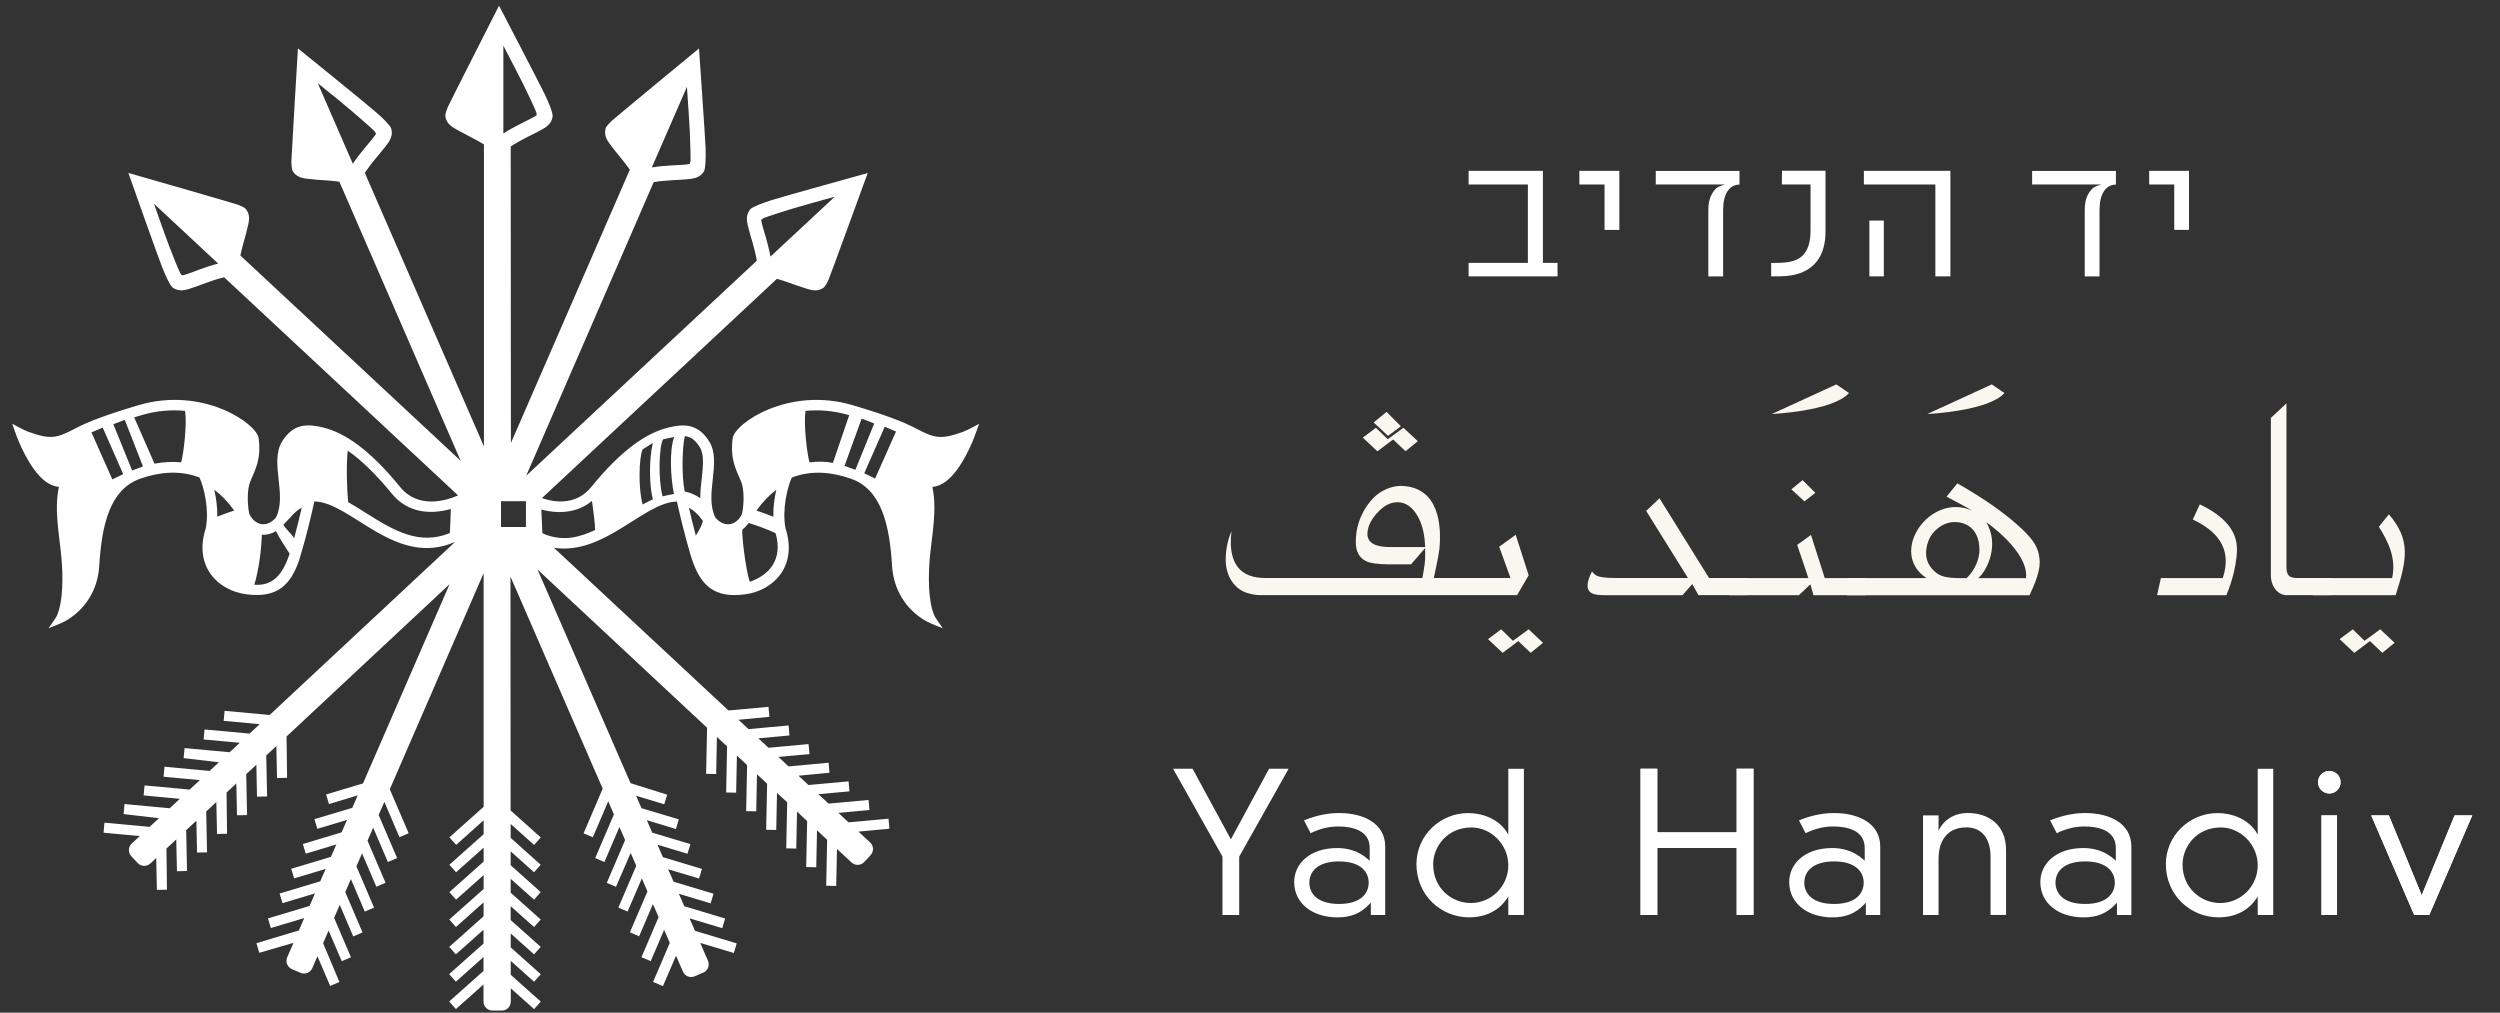<svg width="158" height="64" viewBox="0 0 158 64" fill="none" xmlns="http://www.w3.org/2000/svg">
<rect x="0" y="0" width="158" height="64" fill="#333333" stroke="none"/>
<g clip-path="url(#clip0_199_4955)">
<g clip-path="url(#clip1_199_4955)">
<path d="M41.858 62.307L41.275 62.057L42.332 59.588L42.158 59.19L41.972 58.766L41.128 60.743L40.541 60.493L41.624 57.963L41.408 57.467L41.264 57.138L40.393 59.175L39.81 58.921L40.919 56.339L40.609 55.623L40.563 55.517L39.662 57.611L39.079 57.361L40.211 54.718L40.09 54.438L39.859 53.907L38.931 56.047L38.348 55.797L39.507 53.093L39.344 52.715L39.147 52.268L38.2 54.479L37.617 54.229L38.799 51.469L38.537 50.867L38.439 50.643L37.466 52.915L36.882 52.665L38.09 49.844L32.262 36.442L32.27 51.222L34.178 52.927L33.754 53.4L32.274 52.075V52.953L34.175 54.654L33.751 55.127L32.274 53.805V54.684L34.175 56.38L33.751 56.858L32.274 55.54V56.418L34.175 58.115L33.751 58.588L32.274 57.27V58.149L34.175 59.842L33.751 60.315L32.277 58.997V59.876L34.178 61.572L33.754 62.046L32.277 60.728V61.606L34.178 63.303L33.754 63.776L32.281 62.462V63.303C32.281 63.614 32.028 63.867 31.717 63.867H31.122C30.812 63.867 30.558 63.614 30.558 63.303V62.216L28.812 63.773L28.388 63.295L30.558 61.364V60.485L28.812 62.042L28.388 61.565L30.558 59.633V58.759L28.812 60.315L28.392 59.842L30.562 57.91V57.032L28.816 58.588L28.396 58.115L30.566 56.183V55.305L28.824 56.858L28.399 56.384L30.566 54.453V53.574L28.824 55.127L28.399 54.654L30.566 52.722V51.843L28.828 53.396L28.403 52.919L30.566 50.991V36.222L24.635 49.882L25.828 52.661L25.245 52.911L24.291 50.677L24.029 51.279L23.931 51.507L25.097 54.229L24.514 54.479L23.586 52.309L23.514 52.472L23.283 53.002L23.227 53.131L24.366 55.793L23.787 56.043L22.882 53.934L22.768 54.191L22.526 54.756L23.639 57.361L23.056 57.611L22.177 55.559L21.969 56.043L21.822 56.384L22.912 58.929L22.325 59.183L21.473 57.187L21.223 57.766L21.117 58.013L22.181 60.497L21.598 60.747L20.769 58.812L20.708 58.952L20.557 59.296L20.42 59.611L21.45 62.061L20.867 62.311L20.064 60.436L19.928 60.747L19.735 61.19C19.61 61.474 19.277 61.606 18.989 61.481L18.444 61.247C18.16 61.122 18.027 60.788 18.152 60.501L18.345 60.057L18.55 59.588L16.387 60.217L16.205 59.611L18.887 58.804L18.974 58.611L19.061 58.403L19.227 58.02L17.118 58.653L16.936 58.043L19.564 57.255L19.814 56.679L19.905 56.464L17.853 57.081L17.671 56.471L20.239 55.699L20.329 55.487L20.583 54.915L18.587 55.513L18.406 54.907L20.913 54.154L21.136 53.646L21.257 53.37L19.322 53.953L19.14 53.343L21.59 52.605L21.655 52.457L21.886 51.923L21.935 51.817L20.057 52.381L19.871 51.772L22.265 51.056L22.405 50.734L22.609 50.268L20.791 50.817L20.61 50.211L22.942 49.511L28.415 36.919L18.11 46.545L18.144 49.158L17.508 49.17L17.466 47.148L17.163 47.432L16.826 47.746L16.88 50.336L16.243 50.348L16.202 48.329L15.793 48.715L15.562 48.928L15.615 51.514L14.978 51.525L14.937 49.507L14.846 49.598L14.319 50.086L14.35 52.692L13.717 52.707L13.672 50.688L13.369 50.972L13.032 51.287L13.085 53.87L12.453 53.881L12.411 51.87L11.998 52.252L11.767 52.468L11.82 55.047L11.184 55.062L11.138 53.052L11.047 53.139L10.521 53.627L10.551 56.229L9.915 56.24L9.874 54.225L9.506 54.57C9.275 54.786 8.919 54.771 8.703 54.544L8.298 54.112C8.086 53.885 8.097 53.525 8.325 53.313L8.681 52.983L8.836 52.84L6.545 52.627L6.602 51.995L9.457 52.256L9.839 51.904L10.048 51.711L7.813 51.45L7.87 50.817L10.726 51.082L10.998 50.829L11.366 50.484L9.078 50.272L9.135 49.639L11.987 49.901L12.365 49.549L12.63 49.302L10.339 49.09L10.396 48.458L13.248 48.723L13.835 48.174L11.604 47.913L11.665 47.28L14.513 47.541L14.785 47.288L15.153 46.943L12.869 46.735L12.926 46.102L15.774 46.364L16.152 46.011L16.414 45.769L14.134 45.557L14.194 44.925L17.042 45.186L28.763 34.249C24.999 35.9 22.204 31.738 19.867 31.689C19.629 32.799 19.349 33.897 19.03 34.988L18.894 35.442C18.349 36.987 17.508 37.813 15.573 37.559C13.748 37.324 12.229 35.768 13.005 33.386C13.236 32.204 12.888 30.78 12.608 30.178C11.279 29.663 9.927 29.875 8.851 30.258C6.961 30.928 6.431 33.128 6.272 35.764C6.185 37.256 5.412 38.513 4.144 39.244C3.917 39.377 3.065 39.706 3.065 39.706C3.065 39.706 3.538 39.044 3.583 38.941C4.026 37.972 3.97 36.252 3.886 35.298C3.761 33.825 3.405 32.234 3.724 30.765C2.527 30.704 1.61 28.891 1.19 27.913C1.046 27.573 0.773 26.781 0.773 26.781C0.773 26.781 1.485 27.179 1.811 27.296C3.216 27.8 3.591 27.694 4.799 27.058C5.594 26.641 6.78 26.19 8.768 25.604C12.816 24.407 16.228 26.762 16.346 27.698C16.516 29.031 16.149 29.629 15.812 30.443C15.618 30.901 15.622 31.852 15.755 32.481C16.096 33.193 16.857 33.405 17.444 32.7C18.156 31.273 17.039 29.224 17.811 27.933C18.515 26.755 19.439 26.777 20.398 27.012C21.78 27.342 23.363 28.41 25.29 30.78C26.445 32.2 28.233 31.625 28.952 31.31L14.168 17.526C13.956 17.575 13.748 17.632 13.551 17.696C13.187 17.814 12.846 17.942 12.543 18.056C12.233 18.158 11.956 18.276 11.71 18.321C11.438 18.378 11.161 18.359 10.896 18.162C10.703 17.957 10.476 17.458 10.237 16.855C9.987 16.238 8.113 10.929 8.113 10.929C8.113 10.929 14.797 12.849 15.009 12.928C15.217 13.004 15.395 13.088 15.516 13.186C15.732 13.443 15.766 13.709 15.728 13.977C15.698 14.216 15.607 14.492 15.535 14.818C15.425 15.208 15.296 15.659 15.191 16.147L29.115 29.122L21.447 11.482C20.928 11.414 20.439 11.387 20.019 11.357C19.689 11.315 19.398 11.311 19.159 11.258C18.898 11.201 18.659 11.08 18.489 10.793C18.436 10.641 18.421 10.448 18.413 10.225C18.413 10.005 18.83 3.059 18.83 3.059C18.83 3.059 23.208 6.6 23.707 7.043C24.2 7.471 24.594 7.85 24.719 8.104C24.817 8.414 24.741 8.683 24.601 8.922C24.472 9.141 24.272 9.361 24.067 9.622C23.863 9.869 23.624 10.145 23.393 10.452C23.279 10.603 23.166 10.762 23.056 10.925L30.585 28.213V9.126C30.134 8.857 29.698 8.634 29.327 8.441C29.04 8.274 28.774 8.153 28.574 8.013C28.354 7.854 28.184 7.653 28.142 7.316C28.153 7.161 28.218 6.971 28.301 6.767C28.384 6.562 31.539 0.359 31.539 0.359C31.539 0.359 34.141 5.358 34.428 5.957C34.705 6.547 34.917 7.051 34.928 7.335C34.894 7.661 34.72 7.873 34.493 8.036C34.288 8.18 34.016 8.304 33.724 8.464C33.436 8.607 33.107 8.766 32.773 8.956C32.611 9.047 32.444 9.149 32.277 9.259L32.289 28.001L39.806 10.724C39.499 10.296 39.185 9.914 38.92 9.592C38.723 9.323 38.526 9.107 38.401 8.895C38.265 8.664 38.193 8.411 38.284 8.085C38.359 7.945 38.492 7.801 38.651 7.646C38.81 7.49 44.176 3.063 44.176 3.063C44.176 3.063 44.57 8.683 44.593 9.346C44.608 9.993 44.6 10.543 44.502 10.808C44.339 11.092 44.093 11.217 43.824 11.277C43.578 11.33 43.275 11.334 42.949 11.364C42.627 11.383 42.264 11.399 41.881 11.436C41.696 11.451 41.502 11.478 41.313 11.512L33.255 30.068L47.831 16.477C47.797 16.276 47.759 16.079 47.709 15.89C47.622 15.519 47.513 15.17 47.425 14.864C47.342 14.545 47.251 14.261 47.213 14.011C47.179 13.735 47.217 13.462 47.429 13.212C47.649 13.031 48.164 12.845 48.781 12.644C49.413 12.44 54.84 10.936 54.84 10.936C54.84 10.936 52.458 17.473 52.367 17.674C52.276 17.878 52.178 18.048 52.072 18.166C51.803 18.363 51.538 18.378 51.273 18.325C51.034 18.279 50.762 18.166 50.447 18.071C50.053 17.935 49.599 17.764 49.103 17.62L34.25 31.481C35.11 31.78 36.439 31.92 37.363 30.784C39.291 28.413 40.878 27.346 42.26 27.016C43.214 26.785 44.138 26.759 44.843 27.936C45.615 29.224 44.498 31.273 45.21 32.704C45.797 33.405 46.562 33.196 46.895 32.484C47.032 31.856 47.035 30.905 46.842 30.447C46.505 29.637 46.138 29.038 46.304 27.701C46.422 26.762 49.838 24.407 53.886 25.607C55.874 26.194 57.059 26.645 57.855 27.061C59.063 27.698 59.434 27.8 60.843 27.3C61.165 27.183 61.88 26.785 61.88 26.785C61.88 26.785 61.604 27.576 61.46 27.917C61.04 28.898 60.123 30.708 58.926 30.769C59.241 32.238 58.889 33.829 58.76 35.302C58.68 36.256 58.623 37.976 59.07 38.945C59.116 39.047 59.589 39.71 59.589 39.71C59.589 39.71 58.737 39.38 58.51 39.248C57.245 38.513 56.469 37.256 56.378 35.768C56.223 33.136 55.692 30.936 53.799 30.262C52.723 29.879 51.375 29.663 50.042 30.182C49.766 30.78 49.414 32.204 49.645 33.389C50.417 35.772 48.902 37.328 47.073 37.563C45.146 37.82 44.301 36.995 43.763 35.438L43.684 35.203L43.62 34.995C43.305 33.904 43.025 32.806 42.782 31.697C40.681 31.742 38.212 35.105 35.008 34.62L46.039 44.902L48.569 44.671L48.626 45.303L46.672 45.489L47.198 45.981L47.308 46.08L49.838 45.849L49.895 46.481L47.929 46.663L48.145 46.864L48.569 47.258L51.099 47.026L51.159 47.659L49.198 47.837L49.52 48.14L49.838 48.439L52.367 48.204L52.424 48.837L50.466 49.026L50.989 49.514L51.099 49.613L53.629 49.382L53.685 50.014L51.72 50.192L51.94 50.393L52.364 50.787L54.893 50.56L54.95 51.192L52.989 51.374L53.307 51.673L53.481 51.836L53.629 51.972L56.154 51.741L56.211 52.374L54.257 52.559L54.64 52.915L54.996 53.245C55.223 53.461 55.234 53.816 55.022 54.044L54.621 54.479C54.405 54.706 54.049 54.722 53.822 54.51L53.466 54.18L52.898 53.654L52.848 55.99L52.216 55.979L52.276 53.074L51.924 52.745L51.636 52.472L51.587 54.812L50.951 54.797L51.012 51.889L50.553 51.461L50.372 51.291L50.322 53.631L49.69 53.616L49.751 50.707L49.607 50.575L49.107 50.109L49.058 52.453L48.421 52.442L48.482 49.533L48.133 49.204L47.842 48.935L47.793 51.276L47.157 51.264L47.217 48.356L46.759 47.924L46.573 47.754L46.524 50.098L45.892 50.083L45.952 47.17L45.812 47.038L45.308 46.572L45.263 48.92L44.627 48.905L44.687 45.993L33.97 35.991L39.851 49.496L42.165 50.223L41.98 50.829L40.2 50.291L40.37 50.681L40.544 51.078L42.9 51.783L42.718 52.393L40.878 51.836L41.124 52.396L41.222 52.624L43.635 53.347L43.449 53.957L41.552 53.385L41.639 53.582L41.893 54.172L44.362 54.915L44.18 55.521L42.226 54.938L42.446 55.434L42.571 55.725L45.096 56.483L44.911 57.092L42.904 56.486L42.964 56.623L43.195 57.157L43.248 57.274L45.827 58.05L45.645 58.66L43.578 58.039L43.714 58.346L43.922 58.827L46.562 59.622L46.376 60.228L44.256 59.592L44.551 60.277L44.744 60.72C44.869 61.008 44.737 61.341 44.449 61.466L43.907 61.701C43.62 61.826 43.286 61.694 43.165 61.406L42.968 60.963L42.726 60.398L41.9 62.318L41.858 62.307ZM23.768 8.452L23.666 8.289C23.522 8.145 23.314 7.96 23.071 7.744C22.579 7.309 21.935 6.759 21.318 6.256L20.083 5.26L22.299 10.35C22.545 9.982 22.806 9.653 23.041 9.369L23.488 8.831C23.62 8.672 23.711 8.547 23.768 8.452ZM33.921 7.282L33.891 7.089C33.815 6.9 33.701 6.65 33.565 6.354C33.288 5.76 32.914 4.998 32.542 4.29L31.812 2.882V8.433C32.187 8.195 32.558 7.998 32.883 7.831L33.508 7.517C33.694 7.426 33.826 7.346 33.921 7.282ZM43.593 10.365L43.642 10.175C43.642 9.975 43.642 9.698 43.631 9.372C43.62 8.717 43.578 7.869 43.521 7.074L43.415 5.487L41.196 10.581C41.631 10.512 42.052 10.478 42.423 10.456L43.12 10.418C43.309 10.406 43.468 10.391 43.593 10.361M48.266 13.78L48.107 13.89C48.122 14.011 48.16 14.167 48.209 14.348L48.406 15.019C48.508 15.379 48.614 15.784 48.694 16.215L52.758 12.432L51.231 12.856C50.462 13.069 49.648 13.311 49.027 13.519C48.717 13.618 48.455 13.709 48.266 13.78ZM11.385 17.257L11.506 17.408C11.631 17.386 11.782 17.337 11.96 17.272L12.615 17.03C12.964 16.901 13.361 16.765 13.789 16.659L9.73 12.875L10.256 14.367C10.521 15.121 10.824 15.912 11.07 16.518C11.195 16.818 11.301 17.075 11.388 17.257M5.78 27.326L7.101 30.299L7.787 29.966L6.492 27.024L5.78 27.326ZM34.213 32.204L34.277 33.681C34.319 33.711 34.375 33.742 34.5 33.795C35.648 34.204 36.576 33.973 37.609 33.499C37.609 33.109 37.507 32.303 37.413 31.655C36.542 32.382 35.504 32.435 34.712 32.31C34.538 32.284 34.372 32.246 34.216 32.204M50.909 25.967C50.784 26.793 50.989 28.576 51.159 29.22C51.742 29.163 52.11 29.156 52.64 29.254L53.67 26.24C52.67 25.944 51.742 25.887 50.906 25.967M48.876 32.659C48.861 32.06 48.944 31.47 49.061 30.958C48.63 31.284 48.206 31.708 47.808 32.269C48.16 32.382 48.565 32.534 48.876 32.659ZM53.375 29.44L54.06 29.693L55.249 26.766L54.458 26.452L53.375 29.44ZM56.628 27.273L55.916 26.971L54.621 29.909L55.306 30.246L56.628 27.273ZM47.312 33.053C47.198 33.215 47.066 33.359 46.914 33.473C46.869 33.776 47.126 36.018 47.384 36.771C48.652 36.336 49.489 35.321 49.016 33.7C48.683 33.522 47.793 33.189 47.312 33.053ZM44.26 31.488C44.252 31.068 44.305 30.633 44.354 30.201C44.396 29.807 44.437 29.413 44.426 29.05C44.411 28.716 44.354 28.47 44.237 28.277C43.941 27.785 43.638 27.603 43.282 27.561C43.123 28.182 43.063 30.027 43.271 31.061C43.612 31.125 43.941 31.265 44.26 31.485M42.593 31.223C42.377 30.159 42.298 28.436 42.608 27.618C42.483 27.637 41.904 27.77 41.904 27.77C41.654 28.19 41.582 30.288 41.874 31.371C42.021 31.337 42.446 31.235 42.597 31.223M41.26 31.56C41.022 30.629 41.018 28.985 41.26 28.004C41.124 28.061 40.757 28.326 40.613 28.402C40.378 28.932 40.332 30.864 40.613 31.882C40.775 31.81 41.097 31.621 41.26 31.56ZM44.248 32.693C44.01 32.405 43.775 32.212 43.54 32.091C43.646 32.549 43.797 33.193 43.975 33.852C44.165 33.545 44.358 33.215 44.426 32.92L44.244 32.697L44.248 32.693ZM11.449 29.22C11.623 28.576 11.82 26.793 11.699 25.967C10.862 25.887 9.934 25.944 8.934 26.24L8.48 26.376L9.764 29.303C10.298 29.205 10.862 29.163 11.449 29.22ZM13.732 32.655C14.043 32.53 14.448 32.378 14.8 32.265C14.399 31.704 13.979 31.276 13.543 30.954C13.661 31.462 13.744 32.056 13.732 32.655ZM16.546 33.798C16.531 34.677 16.342 36.112 16.073 36.953C17.175 37.044 17.853 36.389 18.303 34.991C18.019 34.563 17.671 34.022 17.44 33.564C17.152 33.745 16.845 33.817 16.546 33.798ZM18.36 32.689L17.91 33.158C18.023 33.401 18.402 33.711 18.591 34.018C18.769 33.363 18.962 32.549 19.072 32.083C18.837 32.204 18.603 32.401 18.364 32.685M21.977 28.482C21.878 29.319 21.92 30.909 22.003 31.735C22.378 31.947 22.765 32.193 23.166 32.443C24.885 33.533 26.51 34.484 28.43 33.689C28.445 33.579 28.483 32.526 28.49 32.166C28.309 32.219 28.108 32.265 27.896 32.299C26.96 32.447 25.692 32.344 24.753 31.186C23.704 29.902 22.783 29.038 21.973 28.478M33.239 31.674H31.664V33.306H33.239V31.674ZM9.037 29.481L7.885 26.535L7.162 26.808L8.351 29.735L9.037 29.481Z" fill="white"/>
<path d="M114.032 55.785C114.032 56.456 114.529 57.13 115.911 57.13C117.293 57.13 117.785 56.459 117.785 55.785C117.785 55.111 117.289 54.441 115.911 54.441C114.532 54.441 114.032 55.111 114.032 55.785ZM115.862 52.233C115.263 52.233 114.707 52.373 114.112 52.657L113.695 51.847C114.627 51.468 115.365 51.385 115.922 51.385C117.456 51.385 118.831 52.032 118.831 53.505V57.83H117.922V57.046L117.816 57.16C117.259 57.739 116.649 57.978 115.812 57.978C114.267 57.978 113.078 57.122 113.078 55.74C113.078 54.611 114.04 53.596 115.801 53.596C116.464 53.596 117.164 53.789 117.744 54.304L117.85 54.399V53.589C117.85 52.464 116.717 52.233 115.865 52.233" fill="white"/>
<path d="M82.751 55.785C82.751 56.456 83.243 57.13 84.626 57.13C86.008 57.13 86.5 56.459 86.5 55.785C86.5 55.111 86.004 54.441 84.626 54.441C83.247 54.441 82.751 55.111 82.751 55.785ZM84.58 52.233C83.982 52.233 83.421 52.373 82.831 52.657L82.41 51.847C83.346 51.468 84.08 51.385 84.637 51.385C86.171 51.385 87.545 52.032 87.545 53.505V57.83H86.636V57.046L86.527 57.16C85.974 57.739 85.36 57.978 84.527 57.978C82.982 57.978 81.793 57.122 81.793 55.74C81.793 54.611 82.755 53.596 84.516 53.596C85.182 53.596 85.879 53.789 86.459 54.304L86.565 54.399V53.589C86.565 52.464 85.432 52.233 84.576 52.233" fill="white"/>
<path d="M92.816 10.797V11.66H96.562V16.614H92.816V17.466H98.436V16.614H97.512V10.797H92.816Z" fill="white"/>
<path d="M99.816 10.797V11.66H101.407V14.531H102.342V10.797H99.816Z" fill="white"/>
<path d="M104.644 10.797V11.66H109.026C109.026 11.66 108.564 11.766 108.412 11.956C108.333 12.054 107.954 12.41 107.966 13.285V17.47H108.901V13.258C108.901 12.27 109.287 11.672 109.935 11.664C109.935 11.664 109.935 10.933 109.935 10.801H104.641L104.644 10.797Z" fill="white"/>
<path d="M112.623 10.796C112.623 10.906 112.612 11.538 112.612 11.659H114.426V14.568C114.426 15.299 114.263 15.813 113.937 16.139C113.502 16.578 112.831 16.616 112.127 16.616H111.938V17.465H112.426C114.861 17.465 115.372 15.927 115.372 14.64V10.792H112.623V10.796Z" fill="white"/>
<path d="M118.145 17.466H119.058V13.94H118.145V17.466ZM117.797 10.797V11.66H122.315V17.466H123.265V10.797H117.797Z" fill="white"/>
<path d="M135.828 10.797V11.66H137.411V14.527H138.346V10.797H135.828Z" fill="white"/>
<path d="M129.907 55.785C129.907 56.456 130.4 57.13 131.782 57.13C133.164 57.13 133.656 56.459 133.656 55.785C133.656 55.111 133.16 54.441 131.782 54.441C130.403 54.441 129.907 55.111 129.907 55.785ZM131.736 52.233C131.138 52.233 130.578 52.373 129.987 52.657L129.567 51.847C130.502 51.468 131.237 51.385 131.793 51.385C133.327 51.385 134.702 52.032 134.702 53.505V57.83H133.793V57.046L133.687 57.16C133.13 57.739 132.52 57.978 131.683 57.978C130.138 57.978 128.949 57.122 128.949 55.74C128.949 54.611 129.911 53.596 131.672 53.596C132.339 53.596 133.035 53.789 133.615 54.304L133.721 54.399V53.589C133.721 52.464 132.592 52.233 131.736 52.233Z" fill="white"/>
<path d="M143.669 48.584V57.828H142.688V56.662L142.567 56.84C142.094 57.517 141.298 57.976 140.208 57.976C138.454 57.976 136.883 56.597 136.883 54.613C136.883 52.799 138.382 51.386 140.159 51.386C141.094 51.386 142.033 51.776 142.548 52.519L142.688 52.746V48.588H143.669V48.584ZM137.936 54.624C137.936 56.143 139.113 57.071 140.318 57.071C141.624 57.071 142.688 56.003 142.688 54.689C142.688 53.374 141.598 52.295 140.355 52.295C138.814 52.295 137.939 53.522 137.939 54.624" fill="white"/>
<path d="M80.207 48.584L77.791 53.045L75.371 48.584H74.137L77.261 54.139V57.828H78.318V54.139L81.442 48.584H80.207Z" fill="white"/>
<path d="M96.31 48.584V57.828H95.325V56.662L95.204 56.84C94.73 57.517 93.935 57.976 92.844 57.976C91.091 57.976 89.519 56.597 89.519 54.613C89.519 52.799 91.019 51.386 92.795 51.386C93.731 51.386 94.67 51.776 95.185 52.519L95.325 52.746V48.588H96.31V48.584ZM90.576 54.624C90.576 56.143 91.754 57.071 92.958 57.071C94.261 57.071 95.325 56.003 95.325 54.689C95.325 53.374 94.238 52.295 92.996 52.295C91.451 52.295 90.576 53.522 90.576 54.624Z" fill="white"/>
<path d="M110.818 48.584V57.828H109.758V53.587H104.74V57.828H103.684V48.584H104.74V52.606H109.758V48.584H110.818Z" fill="white"/>
<path d="M110.818 48.584V57.828H109.758V53.587H104.74V57.828H103.684V48.584H104.74V52.606H109.758V48.584H110.818Z" fill="white"/>
<path d="M124.243 52.294C123.167 52.294 122.516 53.033 122.516 54.279V57.827H121.535V51.533H122.516V52.522C122.626 52.219 123.152 51.382 124.368 51.382C125.583 51.382 126.784 52.045 126.784 53.734V57.824H125.803V54.15C125.803 53.177 125.398 52.287 124.247 52.287" fill="white"/>
<path d="M147.7 57.828H146.72V51.534H147.7V57.828ZM147.924 49.436C147.924 49.833 147.606 50.148 147.212 50.148C146.818 50.148 146.5 49.829 146.5 49.436C146.5 49.042 146.818 48.724 147.212 48.724C147.606 48.724 147.924 49.038 147.924 49.436Z" fill="white"/>
<path d="M147.7 57.828H146.72V51.534H147.7V57.828ZM147.924 49.436C147.924 49.833 147.606 50.148 147.212 50.148C146.818 50.148 146.5 49.829 146.5 49.436C146.5 49.042 146.818 48.724 147.212 48.724C147.606 48.724 147.924 49.038 147.924 49.436Z" fill="white"/>
<path d="M156.248 51.533L153.529 57.827H152.578L149.859 51.533H150.977L153.052 56.578L155.131 51.533H156.248Z" fill="white"/>
<path d="M156.248 51.533L153.529 57.827H152.578L149.859 51.533H150.977L153.052 56.578L155.131 51.533H156.248Z" fill="white"/>
<path d="M128.43 10.797V11.66H132.815C132.815 11.66 132.353 11.766 132.202 11.956C132.122 12.054 131.74 12.41 131.755 13.285V17.47H132.69V13.258C132.69 12.27 133.076 11.672 133.724 11.664C133.724 11.664 133.724 10.933 133.728 10.801H128.43V10.797Z" fill="white"/>
<path d="M149.439 40.499L148.696 39.772L147.863 40.393L148.791 41.26L149.78 40.517L150.563 41.26L151.34 40.624L150.431 39.772L149.439 40.499Z" fill="#FAF6F0"/>
<path d="M95.618 40.499L94.872 39.772L94.043 40.393L94.967 41.26L95.955 40.517L96.739 41.26L97.516 40.624L96.611 39.772L95.618 40.499Z" fill="#FAF6F0"/>
<path d="M107.342 37.616L106.955 36.911L106.331 37.616H101.449C101.059 37.616 100.809 37.582 100.665 37.521C100.438 37.423 100.332 37.26 100.332 37.01C100.332 36.79 100.419 36.499 100.612 36.116C100.688 36.222 100.779 36.306 100.889 36.37C101.093 36.487 101.529 36.529 102.138 36.529H106.679L104.039 32.291L104.88 31.492L108.012 36.529H110.451V37.612H107.342V37.616Z" fill="#FAF6F0"/>
<path d="M88.829 28.517L88.045 27.775L87.053 28.521L86.129 27.657L86.958 27.036L87.704 27.759L88.697 27.036L89.605 27.884L88.829 28.517Z" fill="#FAF6F0"/>
<path d="M87.722 27.546L86.816 26.698L87.631 26.031L88.536 26.94L87.722 27.546Z" fill="#FAF6F0"/>
<path d="M113.216 30.924L113.924 30.345L114.731 31.148L114.041 31.685L113.216 30.928V30.924ZM114.613 37.616L114.413 36.93L113.689 37.616H109.277V36.533H114.288L113.583 34.438L114.454 33.806L115.325 36.533H117.897V37.616H114.609H114.613Z" fill="#FAF6F0"/>
<path d="M128.853 35.04C129.008 35.703 128.864 36.35 128.266 37.619H116.738V36.532H121.748C119.306 34.923 121.972 31.083 124.63 32.268C124.433 32.128 123.021 31.39 123.021 31.39L123.706 30.549C125.255 31.431 126.497 32.287 127.444 33.12C128.429 33.987 128.728 34.465 128.857 35.04M123.574 32.991C123.081 32.991 122.646 33.188 122.271 33.567C121.896 33.946 121.73 34.487 121.73 34.968C121.73 35.449 121.949 35.87 122.373 36.203C122.665 36.441 123.108 36.536 123.869 36.536H124.293C124.846 36.002 125.1 35.294 125.1 34.771C125.104 33.268 124.074 32.995 123.578 32.995M125.535 33.007C126.357 34.389 125.638 36.002 125.028 36.536H128.046C128.22 34.843 125.535 33.007 125.535 33.007Z" fill="#FAF6F0"/>
<path d="M140.706 37.616H136.328L136.567 36.533H140.479C141.13 34.587 140.005 33.503 138.585 32.833L139.028 31.875C140.626 32.636 141.395 33.594 141.376 34.742C141.353 36.022 140.838 37.309 140.706 37.616Z" fill="#FAF6F0"/>
<path d="M144.519 37.616C143.963 37.616 143.52 37.06 143.52 36.378V26.411L144.504 25.494V35.836C144.504 36.052 144.534 36.245 144.644 36.367C144.762 36.499 144.966 36.529 145.182 36.529H147.333V37.612H144.516L144.519 37.616Z" fill="#FAF6F0"/>
<path d="M151.405 37.616H146.168V36.533H151.182C151.466 35.234 150.89 34.17 150.345 33.288L150.977 32.504C152.371 34.136 152.125 35.344 151.405 37.616Z" fill="#FAF6F0"/>
<path d="M111.98 26.165L116.055 24.294L116.858 24.839C115.824 25.994 111.984 26.165 111.984 26.165" fill="#FAF6F0"/>
<path d="M78.775 37.461C78.377 37.325 78.063 37.067 77.825 36.696C77.586 36.321 77.465 35.882 77.465 35.378C77.465 34.735 77.586 34.132 77.832 33.572C77.798 33.803 77.787 34.038 77.787 34.276C77.787 34.928 77.931 35.465 78.241 35.855C78.605 36.318 79.199 36.53 79.979 36.53H89.894C89.894 36.53 90.068 35.651 90.068 35.261V34.64L89.178 35.666H87.754C87.031 35.666 86.55 35.583 86.292 35.443C85.898 35.227 85.686 34.848 85.686 34.257C85.686 33.462 85.891 32.546 86.629 31.66C87.273 30.879 88.114 30.709 88.523 30.709C90.973 30.747 91.117 33.25 90.966 34.738C90.924 35.147 90.613 36.53 90.613 36.53H95.464L94.749 34.553L95.794 33.799L96.612 36.359L95.881 37.613H79.688C79.381 37.613 79.074 37.56 78.768 37.457M88.315 31.743C87.902 31.743 87.519 31.932 87.175 32.273C86.686 32.758 86.421 33.254 86.421 33.754C86.421 34.36 87.023 34.575 87.871 34.575H90.072L90.06 34.413C90.022 33.651 89.848 33.015 89.534 32.519C89.22 32.019 88.814 31.739 88.315 31.739" fill="#FAF6F0"/>
<path d="M121.809 26.165L125.88 24.294L126.682 24.839C125.649 25.994 121.809 26.165 121.809 26.165Z" fill="#FAF6F0"/>
</g>
</g>
<defs>
<clipPath id="clip0_199_4955">
<rect width="156.572" height="64" fill="white" transform="translate(0.711)"/>
</clipPath>
<clipPath id="clip1_199_4955">
<rect width="156.572" height="64" fill="white" transform="translate(0.711)"/>
</clipPath>
</defs>
</svg>

